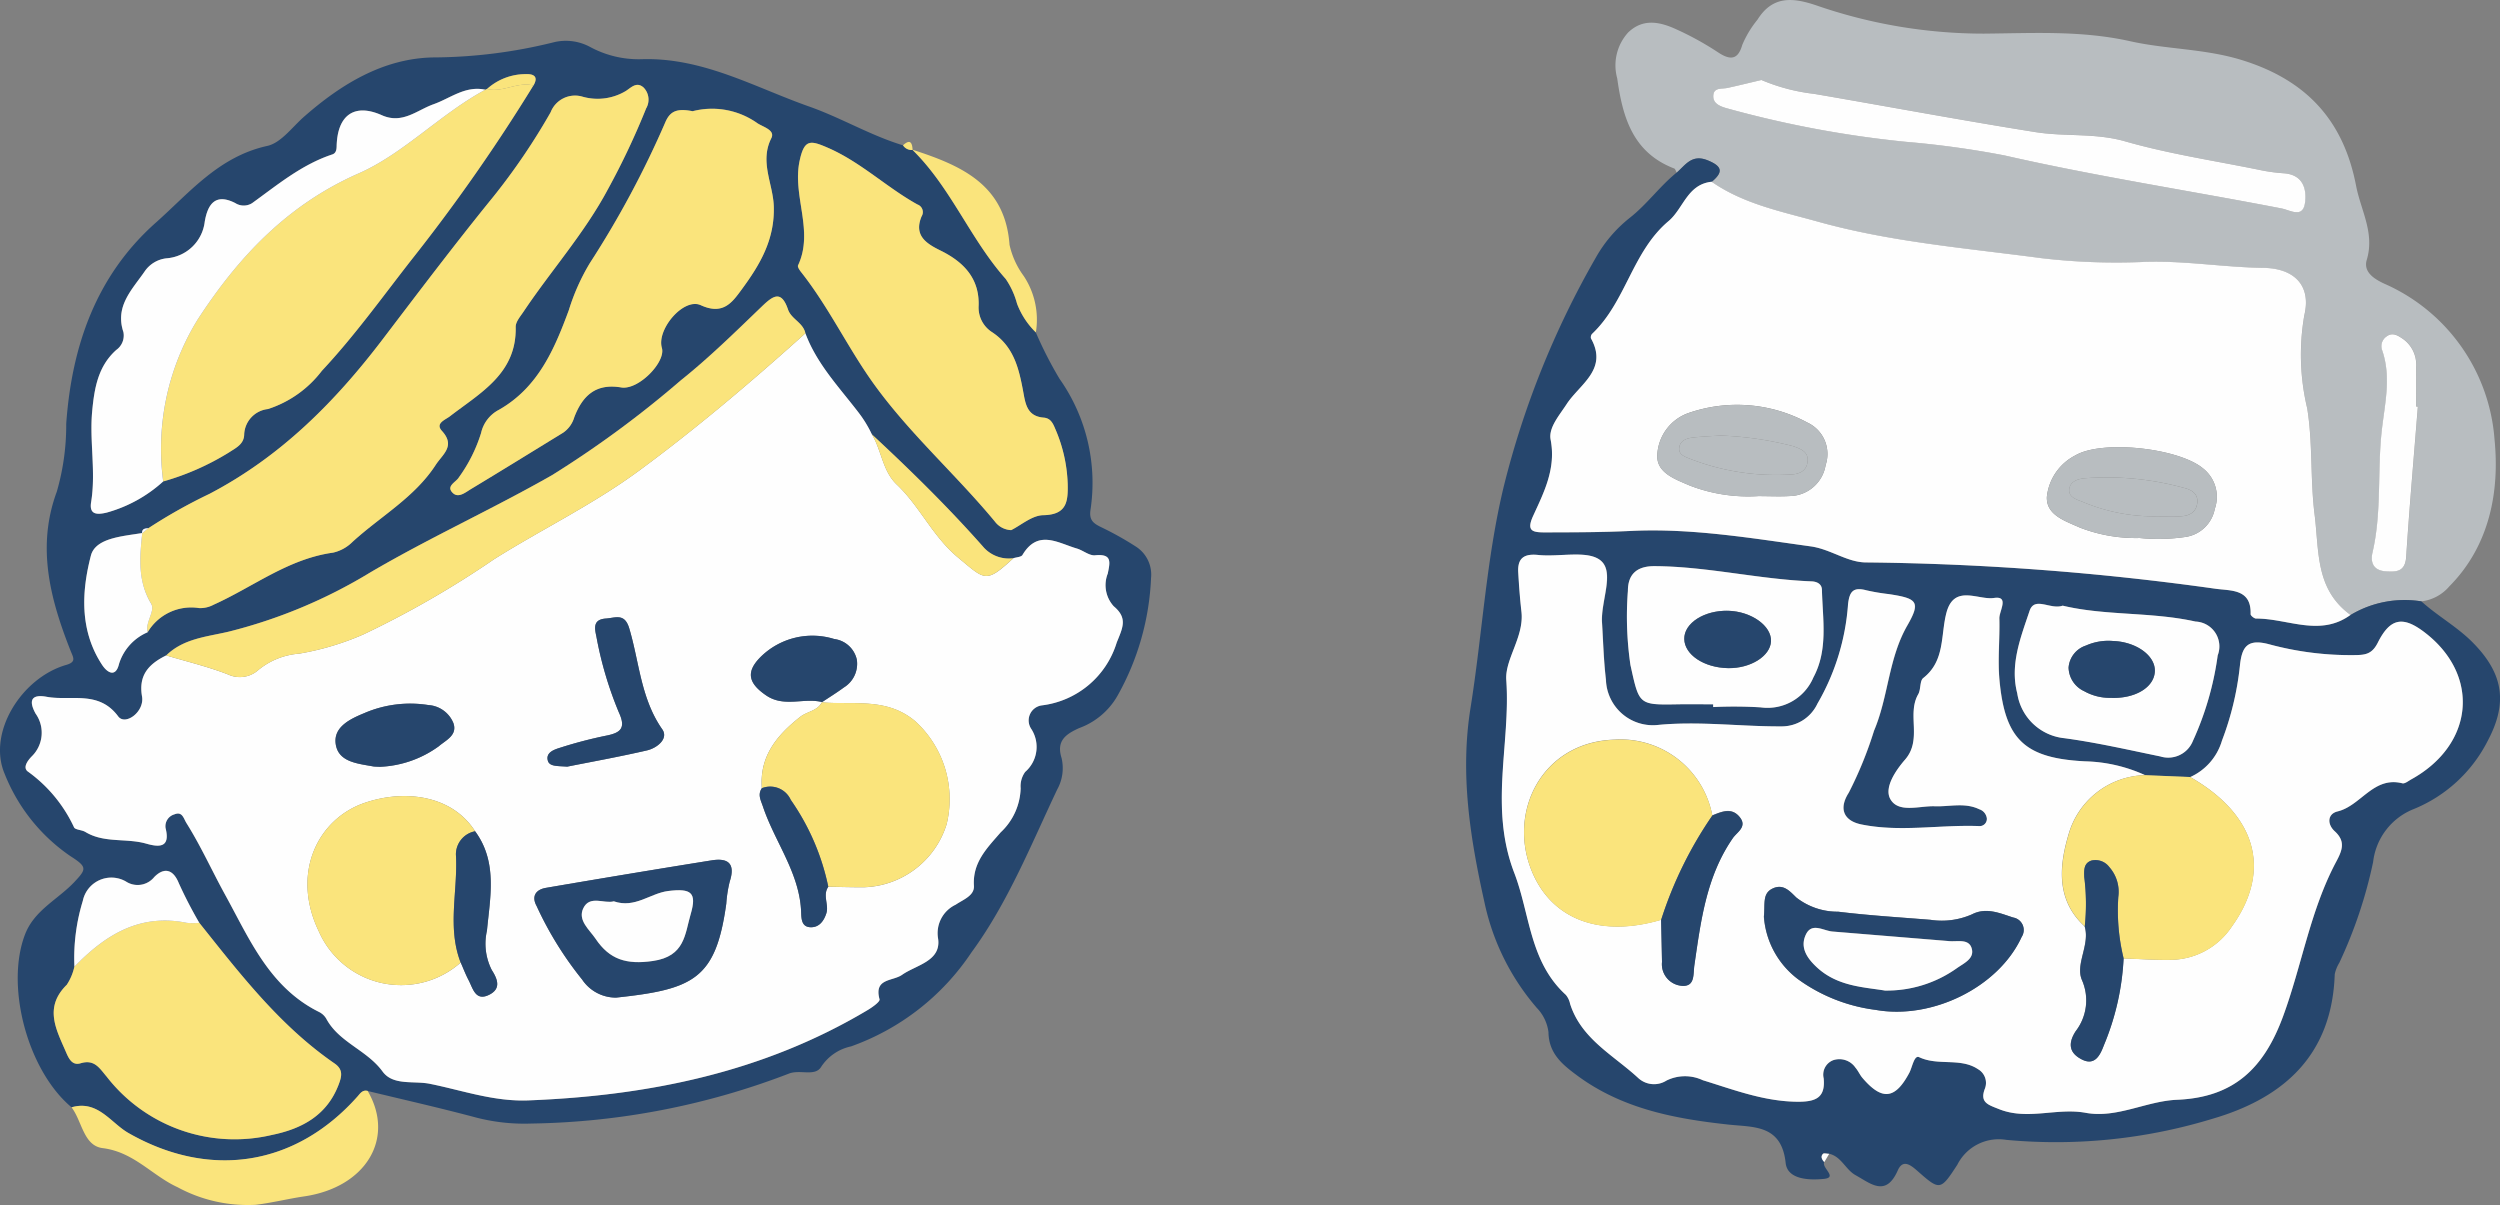 <svg xmlns="http://www.w3.org/2000/svg" xmlns:xlink="http://www.w3.org/1999/xlink" width="182.517" height="88" viewBox="0 0 182.517 88">
  <rect x="0" y="0" width="182.517" height="88" fill="#808080" stroke="none"/>
  <defs>
    <clipPath id="clip-path">
      <rect id="長方形_5956" data-name="長方形 5956" width="182.517" height="88" transform="translate(0 0)" fill="none"/>
    </clipPath>
  </defs>
  <g id="h2-top-contact" clip-path="url(#clip-path)">
    <path id="パス_10979" data-name="パス 10979" d="M5.225,80.871C2.007,78.188.369,72,1.836,68.229c.683-1.76,2.4-2.537,3.594-3.807.9-.958.944-1.1-.307-1.9A13.129,13.129,0,0,1,.332,56.506c-1.258-2.987,1.234-6.989,4.5-7.932.768-.222.517-.536.314-1.051-1.483-3.761-2.488-7.569-1-11.594a17.488,17.488,0,0,0,.689-4.963c.4-5.61,2.144-10.774,6.543-14.683,2.466-2.191,4.592-4.82,8.134-5.6,1.006-.222,1.818-1.371,2.686-2.133C24.9,6.18,27.971,4.3,31.6,4.223a36.961,36.961,0,0,0,8.8-1.1,3.718,3.718,0,0,1,2.685.337,7.465,7.465,0,0,0,3.865.889c4.426-.1,8.143,2.054,12.126,3.459,2.353.83,4.479,2.113,6.853,2.833a.742.742,0,0,0,.7.338L66.6,10.96c2.819,2.759,4.228,6.518,6.824,9.442a5.864,5.864,0,0,1,.824,1.8,5.745,5.745,0,0,0,1.375,2.1,29.027,29.027,0,0,0,1.731,3.385,13.173,13.173,0,0,1,2.256,9.589c-.1.719.207.957.748,1.225a23.168,23.168,0,0,1,2.551,1.422,2.429,2.429,0,0,1,1.125,2.312,19.146,19.146,0,0,1-2.445,8.582,5.3,5.3,0,0,1-2.805,2.369c-1,.451-1.676.942-1.28,2.192a3.22,3.22,0,0,1-.326,2.3c-1.915,4.051-3.605,8.272-6.253,11.881a17.684,17.684,0,0,1-8.79,6.864,3.468,3.468,0,0,0-2.184,1.493c-.446.738-1.547.167-2.37.5a54.6,54.6,0,0,1-18.81,3.641,14.021,14.021,0,0,1-4.162-.479c-2.577-.685-5.181-1.273-7.772-1.9-.376-.1-.552.2-.74.407-4.546,5.114-10.807,6.048-16.73,2.661C8.079,82,7.135,80.317,5.225,80.871m5.148-41.9.011-.032c-1.417.242-3.411.349-3.749,1.649-.685,2.633-.831,5.469.818,7.976.4.612,1,.921,1.238-.073a3.7,3.7,0,0,1,2.09-2.309,3.7,3.7,0,0,1,3.763-1.757,2.082,2.082,0,0,0,1.055-.249c2.889-1.3,5.438-3.346,8.717-3.8a2.92,2.92,0,0,0,1.419-.786c2.037-1.862,4.529-3.238,6.078-5.625.506-.779,1.458-1.372.452-2.475-.511-.559.237-.8.583-1.07,2.226-1.719,4.874-3.114,4.8-6.519-.009-.369.338-.768.573-1.119,2.011-3,4.446-5.721,6.158-8.934a54.509,54.509,0,0,0,2.789-5.9,1.265,1.265,0,0,0-.173-1.52c-.491-.45-.871-.054-1.277.225a4,4,0,0,1-3.181.437A1.912,1.912,0,0,0,40.195,8.23,47.121,47.121,0,0,1,36.012,14.4c-2.774,3.411-5.427,6.927-8.085,10.417-3.519,4.62-7.479,8.576-12.644,11.275a38.368,38.368,0,0,0-4.439,2.5c-.247.024-.505.035-.471.391M5.43,70.6a3.865,3.865,0,0,1-.556,1.326c-1.7,1.674-.748,3.3-.034,4.966.208.484.463.942,1.047.764,1.013-.307,1.377.362,1.9.981A11.825,11.825,0,0,0,19.845,82.89c2.175-.442,4.01-1.416,4.87-3.656.244-.633.352-1.122-.294-1.568-4-2.753-6.9-6.543-9.872-10.264a32.6,32.6,0,0,1-1.5-2.9c-.434-1.075-1.114-1.142-1.793-.45a1.563,1.563,0,0,1-2.075.321A2.129,2.129,0,0,0,6.042,65.8a14.246,14.246,0,0,0-.612,4.8m6.484-35.42a18.941,18.941,0,0,0,4.809-2.125c.5-.333,1.1-.6,1.1-1.328a1.947,1.947,0,0,1,1.736-1.833A8.065,8.065,0,0,0,23.5,27.1c2.365-2.529,4.378-5.331,6.5-8.051A130.85,130.85,0,0,0,38.942,6.272c.419-.711-.051-.861-.6-.834a4.229,4.229,0,0,0-2.79,1.086l-.124.055c-1.459-.318-2.542.621-3.786,1.061-1.2.426-2.269,1.468-3.769.8-2.008-.9-3.248-.008-3.3,2.274,0,.259-.056.5-.314.588-2.235.739-4,2.22-5.863,3.562a1.152,1.152,0,0,1-1.223-.007c-1.483-.76-2.018.129-2.228,1.354a3.038,3.038,0,0,1-2.76,2.677,2.216,2.216,0,0,0-1.639.976c-.916,1.322-2.167,2.527-1.54,4.407a1.29,1.29,0,0,1-.51,1.3c-1.347,1.192-1.608,2.818-1.765,4.44-.215,2.219.282,4.452-.082,6.682-.147.9.4.941,1.147.758a10.158,10.158,0,0,0,4.114-2.271m.219,12.7c-1.243.618-2.036,1.41-1.763,3,.193,1.121-1.224,2.152-1.742,1.454C7.2,50.406,5.168,51.228,3.4,50.9c-1.035-.191-1.371.2-.805,1.227a2.408,2.408,0,0,1-.273,3.115c-.31.313-.673.813-.307,1.106A10.421,10.421,0,0,1,5.4,60.426c.079.191.569.185.825.341,1.374.836,2.983.438,4.439.852.934.266,1.787.327,1.42-1.131a.9.9,0,0,1,.636-1c.591-.245.675.291.892.637,1.056,1.684,1.869,3.5,2.823,5.232,1.778,3.229,3.233,6.753,6.854,8.553a1.266,1.266,0,0,1,.528.491c.93,1.736,2.967,2.287,4.109,3.855.766,1.053,2.276.66,3.45.9,2.384.48,4.681,1.309,7.2,1.211,8.757-.342,17.12-2.042,24.726-6.572.357-.212.956-.63.907-.809-.423-1.552.954-1.3,1.646-1.788,1.031-.727,2.85-.987,2.632-2.622a2.294,2.294,0,0,1,1.284-2.5c.554-.373,1.373-.656,1.328-1.377-.108-1.719.974-2.765,1.951-3.9a4.57,4.57,0,0,0,1.46-3.224,1.778,1.778,0,0,1,.332-1.191,2.416,2.416,0,0,0,.451-3.127,1.108,1.108,0,0,1,.752-1.728,6.545,6.545,0,0,0,5.475-4.576c.428-1.078.837-1.783-.216-2.663a2.292,2.292,0,0,1-.433-2.386c.16-.805.349-1.462-.923-1.333-.422.043-.875-.36-1.334-.494-1.381-.4-2.844-1.423-3.971.47-.092.154-.439.161-.668.238a2.477,2.477,0,0,1-2.236-.873c-2.543-2.875-5.284-5.563-8.1-8.178a8.684,8.684,0,0,0-1.037-1.675c-1.4-1.81-3-3.5-3.813-5.7-.153-.77-1.026-1.028-1.265-1.732-.492-1.448-1.1-1.006-1.919-.215-1.924,1.848-3.833,3.728-5.915,5.391a75.528,75.528,0,0,1-9.385,6.911c-4.348,2.481-8.931,4.559-13.268,7.1a37.17,37.17,0,0,1-10.4,4.342c-1.611.37-3.254.5-4.51,1.72m61.694-9.148c.71-.351,1.518-1.074,2.338-1.088,1.742-.031,1.809-1.025,1.785-2.26a10.908,10.908,0,0,0-.907-4.04c-.177-.422-.344-.781-.85-.823-1.233-.1-1.334-1.03-1.5-1.948-.313-1.672-.689-3.279-2.315-4.324a2.131,2.131,0,0,1-.931-1.877c.072-1.993-1.07-3.206-2.777-4.046-1.015-.5-1.974-1.082-1.39-2.49a.59.59,0,0,0-.3-.876c-2.264-1.255-4.136-3.1-6.559-4.148-1.254-.544-1.7-.627-2.038.946-.556,2.573,1.067,5.126-.12,7.65-.049.106.109.342.219.479,2.042,2.582,3.436,5.579,5.356,8.233,2.605,3.6,5.962,6.564,8.79,9.98a1.567,1.567,0,0,0,1.2.634M50.567,8.149c-1.12-.222-1.62-.013-1.965.744a70.086,70.086,0,0,1-5.535,10.338,15.5,15.5,0,0,0-1.539,3.443c-1.044,2.825-2.234,5.649-5.107,7.276a2.528,2.528,0,0,0-1.3,1.687,11.124,11.124,0,0,1-1.615,3.229c-.209.364-.986.641-.439,1.157.411.388.927-.056,1.324-.3,2.248-1.355,4.48-2.734,6.716-4.107a2.061,2.061,0,0,0,.82-1.136c.584-1.52,1.528-2.49,3.418-2.172,1.267.214,3.278-1.859,2.976-2.884-.4-1.349,1.586-3.694,2.84-3.12,1.638.749,2.3-.216,2.988-1.15,1.321-1.8,2.422-3.628,2.341-6.079-.054-1.639-1.046-3.245-.179-4.963.293-.58-.548-.8-1-1.081a5.707,5.707,0,0,0-4.745-.888" transform="translate(0 -0.03)" fill="#26466d"/>
    <path id="パス_10980" data-name="パス 10980" d="M122.41,12.6c-.06-.1-.1-.27-.183-.3-3.047-1.167-3.768-3.788-4.159-6.58a3.563,3.563,0,0,1,.8-3.35c1.064-1.022,2.256-.785,3.4-.281a22.045,22.045,0,0,1,3.178,1.743c.91.6,1.449.508,1.752-.554a7.487,7.487,0,0,1,1.11-1.841c1.11-1.777,2.6-1.609,4.26-1.056a37.388,37.388,0,0,0,12.264,2.075c3.558-.03,7.105-.247,10.687.554,2.677.6,5.465.537,8.192,1.388,4.73,1.475,7.395,4.45,8.3,9.167.341,1.784,1.371,3.438.78,5.4-.266.883.518,1.394,1.281,1.747a13.51,13.51,0,0,1,8.047,11.387c.369,3.717-.327,7.715-3.306,10.714a3.172,3.172,0,0,1-2.037,1.091,7.686,7.686,0,0,0-5.171.994c-2.573-1.869-2.281-4.63-2.621-7.343-.324-2.578-.122-5.16-.538-7.739a16.846,16.846,0,0,1-.21-6.8c.516-2.128-.7-3.419-2.973-3.454-2.867-.044-5.7-.526-8.579-.44a47,47,0,0,1-7.665-.271c-5.463-.732-10.97-1.174-16.3-2.665-2.661-.744-5.419-1.286-7.751-2.911.842-.7.791-1.128-.3-1.57-1.155-.467-1.616.345-2.259.9M128.6,5.84c-.936.221-1.705.411-2.479.58-.4.087-.97-.053-1.028.517s.4.8.913.949a77.847,77.847,0,0,0,13.12,2.463,68.573,68.573,0,0,1,7.2.993c6.7,1.525,13.471,2.57,20.2,3.865.663.128,1.581.759,1.744-.4.145-1.032-.153-2.085-1.6-2.164a12.438,12.438,0,0,1-1.8-.259c-3.254-.66-6.557-1.158-9.738-2.07-2.185-.626-4.374-.329-6.523-.67-5.4-.86-10.775-1.87-16.165-2.794A13.917,13.917,0,0,1,128.6,5.84m47.924,23.841-.123-.008c0-.967.006-1.935,0-2.9a2.3,2.3,0,0,0-.973-2.042c-.339-.225-.731-.5-1.173-.183a.858.858,0,0,0-.351.967c.7,1.975.209,3.945-.01,5.9-.331,2.962.007,5.969-.675,8.9-.177.76.074,1.331.968,1.39.774.052,1.416.036,1.487-1.056.237-3.661.561-7.316.852-10.974" transform="translate(0 0)" fill="#b8bdc0"/>
    <path id="パス_10981" data-name="パス 10981" d="M122.409,12.716c.644-.558,1.105-1.37,2.26-.9,1.091.442,1.142.867.3,1.57-1.779.184-2.066,1.961-3.149,2.872-2.654,2.233-3.108,5.893-5.576,8.226a.37.37,0,0,0-.091.331c1.277,2.277-.831,3.354-1.776,4.81-.537.826-1.332,1.721-1.166,2.59.4,2.1-.473,3.814-1.272,5.554-.518,1.128-.049,1.217.872,1.216,2.086,0,4.162,0,6.254-.106,4.383-.216,8.769.522,13.134,1.127,1.44.2,2.663,1.163,4.018,1.171A196.486,196.486,0,0,1,161.765,43.1c1.117.154,2.611,0,2.55,1.855,0,.107.259.32.4.32,2.3-.013,4.657,1.36,6.891-.264a7.69,7.69,0,0,1,5.171-.994c1.192,1.079,2.619,1.856,3.762,3.016,2.234,2.267,2.564,4.4,1.064,7.2a10.49,10.49,0,0,1-5.393,4.952,4.738,4.738,0,0,0-2.957,3.865,33.486,33.486,0,0,1-2.465,7.35,2.682,2.682,0,0,0-.336.837c-.194,5.836-3.634,9.015-8.934,10.558a39.118,39.118,0,0,1-15.052,1.536,3.385,3.385,0,0,0-3.569,1.819c-1.235,1.9-1.278,1.887-2.9.46-.506-.447-1.074-.892-1.447-.047-.869,1.969-1.971.961-3.076.35-.74-.408-1.032-1.358-1.933-1.567-.154,0-.379-.07-.453,0-.2.2-.072.422.092.607-.2.43,1.015,1.125-.028,1.229-1.007.1-2.655.077-2.787-1.164-.3-2.825-2.359-2.6-4.21-2.805-3.925-.428-7.732-1.157-11-3.571-1.1-.814-2.088-1.614-2.107-3.186A3.109,3.109,0,0,0,112.2,73.7a17.257,17.257,0,0,1-3.83-7.737c-1.039-4.675-1.787-9.327-1.011-14.171.855-5.343,1.144-10.792,2.4-16.057a64.85,64.85,0,0,1,6.733-16.79,9.9,9.9,0,0,1,2.458-2.9c1.285-1,2.21-2.324,3.458-3.333M159.9,56.846l-3.283-.136a11.153,11.153,0,0,0-4.4-1.01c-4.372-.228-5.824-1.572-6.229-5.9-.141-1.5.028-3.026-.012-4.538-.015-.534.742-1.659-.394-1.488s-2.91-1.032-3.469,1.081c-.431,1.627-.091,3.506-1.689,4.759-.269.211-.166.833-.371,1.188-.851,1.479.32,3.3-.963,4.775-.661.761-1.548,2.035-1.073,2.878.592,1.051,2.127.484,3.243.525,1.087.04,2.19-.292,3.247.218a.8.8,0,0,1,.554.66.525.525,0,0,1-.573.569c-2.862-.11-5.743.459-8.582-.119-1.278-.26-1.686-1.13-.925-2.319a28.515,28.515,0,0,0,1.845-4.524c1.057-2.492,1.044-5.268,2.43-7.683,1-1.742.721-1.977-1.352-2.291a15.336,15.336,0,0,1-1.628-.275c-.954-.252-1.249.063-1.349,1.044a16.821,16.821,0,0,1-2.235,7.235,2.875,2.875,0,0,1-2.614,1.654c-2.985.014-5.955-.39-8.958-.113a3.429,3.429,0,0,1-3.867-3.3c-.164-1.38-.2-2.777-.286-4.166-.1-1.556.93-3.631-.075-4.51-.927-.81-3.018-.259-4.583-.426-1.055-.112-1.516.253-1.458,1.267.055.963.127,1.925.235,2.883.2,1.817-1.214,3.458-1.108,4.973.329,4.668-1.264,9.283.583,14.089,1.16,3.018,1.107,6.48,3.767,8.905a1.507,1.507,0,0,1,.309.655c.814,2.562,3.169,3.749,4.974,5.413A1.7,1.7,0,0,0,121.67,79a3.053,3.053,0,0,1,2.649-.023c2.269.7,4.486,1.558,6.935,1.571,1.305.006,2.022-.29,1.891-1.7a1.13,1.13,0,0,1,.7-1.335,1.422,1.422,0,0,1,1.62.551c.2.227.318.521.514.751,1.432,1.674,2.389,1.555,3.419-.386.218-.411.353-1.307.714-1.135,1.387.66,3.012.016,4.3.879a1.154,1.154,0,0,1,.495,1.435c-.384,1.009.262,1.168,1.026,1.476,2.1.847,4.222-.117,6.347.275,2.264.418,4.414-.86,6.664-.954,4.174-.174,6.353-2.326,7.738-6.093,1.373-3.734,1.984-7.724,3.867-11.268.438-.824.732-1.487-.1-2.246-.552-.5-.543-1.262.214-1.446,1.707-.414,2.614-2.584,4.726-2.052.183.046.444-.174.657-.291,4.572-2.531,5.046-7.578,1.006-10.7-1.591-1.231-2.539-1.107-3.454.723-.428.854-.931.9-1.709.909a22.712,22.712,0,0,1-6.175-.777c-1.626-.446-2.039.145-2.183,1.551a21.576,21.576,0,0,1-1.314,5.467,4.212,4.212,0,0,1-2.319,2.661m-34.824-5.312v.2a31.72,31.72,0,0,1,3.473.024,3.633,3.633,0,0,0,3.843-2.184c1.091-2.028.675-4.242.626-6.4-.01-.426-.357-.6-.762-.617-3.837-.147-7.593-1.086-11.447-1.111-1.34-.009-1.957.623-1.958,1.812a24.42,24.42,0,0,0,.187,5.4c.643,2.913.581,2.923,3.479,2.871.853-.016,1.706,0,2.559,0m25.519-7.2c-.89.319-2.052-.705-2.418.381-.648,1.925-1.449,3.918-.9,6.019a3.873,3.873,0,0,0,3.43,3.275c2.356.316,4.682.852,7.013,1.332A1.942,1.942,0,0,0,160.1,54.2a22.21,22.21,0,0,0,1.81-6.239,1.815,1.815,0,0,0-1.615-2.469c-3.24-.719-6.581-.415-9.7-1.16" transform="translate(0 -0.114)" fill="#26466d"/>
    <path id="パス_10982" data-name="パス 10982" d="M5.225,81.626c1.91-.555,2.854,1.131,4.146,1.87,5.922,3.387,12.183,2.453,16.73-2.662.188-.211.364-.505.74-.407,2.025,3.467-.124,7.034-4.621,7.7-1.189.174-2.36.472-3.551.615a10.732,10.732,0,0,1-5.708-1.285c-1.852-.846-3.186-2.57-5.466-2.852-1.4-.174-1.5-1.968-2.27-2.974" transform="translate(0 -0.784)" fill="#fae47c"/>
    <path id="パス_10983" data-name="パス 10983" d="M75.626,24.375a5.76,5.76,0,0,1-1.376-2.1,5.873,5.873,0,0,0-.823-1.8c-2.6-2.924-4.005-6.683-6.824-9.442,3.53,1.146,6.784,2.522,7.1,6.95a6.041,6.041,0,0,0,1.039,2.28,5.775,5.775,0,0,1,.884,4.109" transform="translate(0 -0.108)" fill="#fae47c"/>
    <path id="パス_10984" data-name="パス 10984" d="M66.626,11.049a.741.741,0,0,1-.7-.339c.528-.484.672-.186.7.339" transform="translate(0 -0.102)" fill="#fae47c"/>
    <path id="パス_10985" data-name="パス 10985" d="M73.98,40.994c.228-.076.575-.082.668-.238,1.126-1.892,2.589-.873,3.971-.47.458.135.911.537,1.333.494,1.272-.129,1.083.528.923,1.334a2.289,2.289,0,0,0,.434,2.386c1.053.88.643,1.584.215,2.663a6.543,6.543,0,0,1-5.474,4.576,1.108,1.108,0,0,0-.753,1.728,2.414,2.414,0,0,1-.451,3.127,1.778,1.778,0,0,0-.331,1.191,4.568,4.568,0,0,1-1.461,3.224c-.977,1.134-2.059,2.179-1.951,3.9.045.722-.774,1-1.328,1.377a2.3,2.3,0,0,0-1.284,2.5c.218,1.634-1.6,1.9-2.632,2.622-.691.486-2.069.237-1.646,1.787.049.179-.55.6-.906.809-7.607,4.53-15.97,6.231-24.726,6.572-2.522.1-4.819-.731-7.2-1.211-1.174-.237-2.685.155-3.451-.9-1.141-1.568-3.179-2.119-4.109-3.855a1.251,1.251,0,0,0-.528-.49c-3.621-1.8-5.076-5.325-6.853-8.554-.955-1.735-1.768-3.548-2.824-5.232-.216-.346-.3-.881-.892-.637a.9.9,0,0,0-.636,1c.367,1.458-.486,1.4-1.42,1.132-1.456-.415-3.065-.017-4.439-.853-.256-.155-.746-.15-.825-.34a10.417,10.417,0,0,0-3.383-4.079c-.366-.293,0-.793.308-1.105A2.411,2.411,0,0,0,2.6,52.338c-.567-1.032-.23-1.419.805-1.227,1.763.327,3.795-.5,5.223,1.428.518.7,1.935-.333,1.742-1.454-.273-1.585.52-2.378,1.763-2.995,1.511.454,3.057.819,4.519,1.392a2.026,2.026,0,0,0,2.211-.33,5.318,5.318,0,0,1,2.976-1.191,20.065,20.065,0,0,0,4.683-1.4,70.286,70.286,0,0,0,9.558-5.5c3.5-2.2,7.224-3.988,10.59-6.47C50.911,31.465,54.9,28.077,58.8,24.57c.816,2.2,2.416,3.887,3.813,5.7a8.684,8.684,0,0,1,1.037,1.675c.713,1.172.778,2.682,1.818,3.666,1.7,1.611,2.62,3.8,4.5,5.353,1.973,1.629,1.983,1.889,4.016.033M34.687,60.93c-1.7-2.666-5.2-3.076-8.106-2.061-3.389,1.184-5.349,5.132-3.3,9.376a6.562,6.562,0,0,0,10.355,2.266c.191.432.358.875.578,1.293.318.6.506,1.561,1.5,1.063.843-.421.663-1.071.191-1.806a4.247,4.247,0,0,1-.353-2.874c.23-2.423.793-5.009-.865-7.257m25.782,4.051c.856.013,1.712.039,2.568.037a6.54,6.54,0,0,0,6.071-4.6,7.7,7.7,0,0,0-2.3-7.531c-2.092-1.748-4.5-1.164-6.812-1.37.54-.36,1.094-.7,1.616-1.086a2.027,2.027,0,0,0,.944-2.026,1.94,1.94,0,0,0-1.651-1.509A5.375,5.375,0,0,0,55.5,48.23c-1.08,1.094-.838,1.907.425,2.774,1.319.905,2.751.155,4.087.492-.328.649-1.084.681-1.593,1.081-1.7,1.339-2.984,2.881-2.8,5.207-.321.471-.076.872.082,1.344.873,2.6,2.7,4.867,2.789,7.743.015.5.048,1.051.7,1.064.625.012.962-.475,1.137-1.015.2-.628-.288-1.317.14-1.938m-15.49,8.09c5.66-.607,7.281-1.346,8.046-6.864a9.365,9.365,0,0,1,.25-1.607c.416-1.269-.066-1.752-1.32-1.549q-6.053.977-12.1,2.008c-.743.127-1.07.618-.677,1.329A25.428,25.428,0,0,0,42.5,71.752a2.967,2.967,0,0,0,2.48,1.319m-3.57-16.86c1.772-.355,3.811-.721,5.826-1.187.74-.172,1.591-.857,1.114-1.539-1.568-2.245-1.672-4.9-2.41-7.371-.339-1.132-1.006-.763-1.694-.717-.945.064-.847.671-.707,1.3a26.964,26.964,0,0,0,1.644,5.553c.533,1.155.131,1.491-.946,1.7a32.077,32.077,0,0,0-3.359.882c-.436.135-1.055.356-.878.952.127.429.713.37,1.41.425m-13.672.011a7.837,7.837,0,0,0,4.3-1.5c.51-.443,1.376-.8,1.067-1.689a2.119,2.119,0,0,0-1.835-1.32A8.44,8.44,0,0,0,26.6,52.3c-1.027.427-2.249,1-2.1,2.223.169,1.352,1.59,1.459,2.73,1.669.119.022.244.017.5.032" transform="translate(0 -0.24)" fill="#fefefe"/>
    <path id="パス_10986" data-name="パス 10986" d="M10.844,38.615a38.214,38.214,0,0,1,4.439-2.494c5.165-2.7,9.125-6.654,12.644-11.276,2.658-3.49,5.311-7.005,8.085-10.417A47.094,47.094,0,0,0,40.2,8.26a1.912,1.912,0,0,1,2.338-1.137,4,4,0,0,0,3.182-.437c.406-.279.786-.674,1.276-.225a1.267,1.267,0,0,1,.174,1.52,54.81,54.81,0,0,1-2.79,5.9c-1.712,3.213-4.147,5.929-6.158,8.934-.235.351-.582.749-.573,1.118.077,3.4-2.571,4.8-4.8,6.519-.346.267-1.095.511-.584,1.07,1.006,1.1.054,1.7-.452,2.476-1.548,2.386-4.04,3.763-6.077,5.624a2.915,2.915,0,0,1-1.42.786c-3.279.454-5.827,2.5-8.717,3.8a2.068,2.068,0,0,1-1.055.248,3.7,3.7,0,0,0-3.762,1.758c-.2-.746.574-1.544.252-2.084-1-1.669-.833-3.394-.649-5.159l-.012.032.471-.391" transform="translate(0 -0.061)" fill="#fae47c"/>
    <path id="パス_10987" data-name="パス 10987" d="M38.942,6.3A130.85,130.85,0,0,1,30,19.08c-2.122,2.719-4.135,5.522-6.5,8.051a8.065,8.065,0,0,1-3.935,2.793,1.946,1.946,0,0,0-1.736,1.833c0,.727-.6,1-1.1,1.328a18.9,18.9,0,0,1-4.809,2.124A17.981,17.981,0,0,1,14.43,23.392c2.9-4.459,6.457-8.344,11.775-10.681,3.244-1.426,5.948-4.329,9.225-6.1l.125-.055c1.158.289,2.228-.564,3.387-.253" transform="translate(0 -0.061)" fill="#fae47c"/>
    <path id="パス_10988" data-name="パス 10988" d="M73.828,38.806a1.565,1.565,0,0,1-1.2-.634c-2.828-3.415-6.185-6.379-8.79-9.98-1.92-2.654-3.314-5.651-5.357-8.233-.109-.138-.267-.374-.218-.479,1.186-2.524-.437-5.077.119-7.65.34-1.573.784-1.489,2.039-.946,2.423,1.049,4.295,2.894,6.559,4.148a.589.589,0,0,1,.3.876c-.584,1.407.376,1.991,1.39,2.49,1.708.84,2.85,2.053,2.777,4.046a2.131,2.131,0,0,0,.932,1.877c1.626,1.046,2,2.653,2.314,4.324.172.918.273,1.847,1.5,1.948.506.042.674.4.85.822a10.919,10.919,0,0,1,.908,4.041c.023,1.235-.043,2.229-1.785,2.26-.821.014-1.629.738-2.338,1.088" transform="translate(0 -0.103)" fill="#fae47c"/>
    <path id="パス_10989" data-name="パス 10989" d="M50.567,8.2a5.707,5.707,0,0,1,4.745.888c.45.282,1.291.5,1,1.081-.867,1.718.125,3.324.179,4.963.081,2.451-1.02,4.284-2.341,6.079-.686.934-1.35,1.9-2.988,1.15-1.254-.573-3.238,1.772-2.84,3.12.3,1.025-1.709,3.1-2.976,2.884-1.89-.319-2.834.652-3.418,2.172a2.061,2.061,0,0,1-.82,1.136c-2.236,1.372-4.468,2.752-6.716,4.107-.4.239-.913.683-1.324.3-.547-.516.23-.792.439-1.157a11.124,11.124,0,0,0,1.615-3.229A2.528,2.528,0,0,1,36.421,30c2.873-1.627,4.063-4.451,5.107-7.276a15.5,15.5,0,0,1,1.539-3.443A70.086,70.086,0,0,0,48.6,8.942c.345-.757.845-.965,1.965-.744" transform="translate(0 -0.078)" fill="#fae47c"/>
    <path id="パス_10990" data-name="パス 10990" d="M14.55,68.034c2.971,3.722,5.874,7.511,9.871,10.265.646.446.538.934.294,1.568-.86,2.24-2.694,3.213-4.87,3.655A11.82,11.82,0,0,1,7.793,79.269c-.528-.618-.892-1.288-1.906-.981-.583.177-.838-.28-1.046-.764-.715-1.662-1.666-3.293.034-4.965a3.874,3.874,0,0,0,.556-1.326c2.242-2.3,4.763-3.9,8.2-3.2a4.426,4.426,0,0,0,.916,0" transform="translate(0 -0.662)" fill="#fae47c"/>
    <path id="パス_10991" data-name="パス 10991" d="M58.8,24.544c-3.9,3.507-7.885,6.9-12.126,10.02-3.366,2.482-7.093,4.274-10.59,6.47a70.236,70.236,0,0,1-9.559,5.5,20.04,20.04,0,0,1-4.682,1.4,5.326,5.326,0,0,0-2.976,1.192,2.026,2.026,0,0,1-2.211.33c-1.462-.573-3.008-.939-4.519-1.392,1.257-1.22,2.9-1.35,4.511-1.721A37.2,37.2,0,0,0,27.045,42c4.336-2.543,8.919-4.621,13.267-7.1A75.529,75.529,0,0,0,49.7,27.988c2.082-1.663,3.991-3.543,5.915-5.391.823-.791,1.427-1.233,1.919.216.239.7,1.113.961,1.265,1.731" transform="translate(0 -0.214)" fill="#fae47c"/>
    <path id="パス_10992" data-name="パス 10992" d="M35.43,6.614c-3.277,1.771-5.981,4.674-9.225,6.1-5.318,2.337-8.87,6.222-11.775,10.681a17.987,17.987,0,0,0-2.516,11.818A10.142,10.142,0,0,1,7.8,37.484c-.75.183-1.294.141-1.147-.758.364-2.23-.133-4.463.082-6.682.157-1.622.418-3.248,1.765-4.44a1.288,1.288,0,0,0,.51-1.3c-.627-1.88.624-3.085,1.54-4.407a2.221,2.221,0,0,1,1.639-.977,3.036,3.036,0,0,0,2.76-2.676c.21-1.225.745-2.113,2.228-1.354A1.149,1.149,0,0,0,18.4,14.9c1.861-1.341,3.628-2.822,5.863-3.561.258-.085.309-.329.315-.588.049-2.282,1.289-3.171,3.3-2.274,1.5.669,2.567-.372,3.77-.8,1.243-.44,2.327-1.378,3.785-1.061" transform="translate(0 -0.064)" fill="#fefefe"/>
    <path id="パス_10993" data-name="パス 10993" d="M10.385,39.3c-.184,1.766-.346,3.491.649,5.159.322.541-.451,1.338-.252,2.083a3.706,3.706,0,0,0-2.091,2.309c-.233.994-.835.685-1.237.073-1.649-2.507-1.5-5.343-.818-7.976.338-1.3,2.332-1.407,3.749-1.649" transform="translate(0 -0.384)" fill="#fefefe"/>
    <path id="パス_10994" data-name="パス 10994" d="M14.55,68a4.426,4.426,0,0,1-.916,0c-3.44-.7-5.961.892-8.2,3.2a14.254,14.254,0,0,1,.612-4.8,2.129,2.129,0,0,1,3.143-1.42,1.56,1.56,0,0,0,2.074-.321c.679-.691,1.36-.626,1.794.451a32.182,32.182,0,0,0,1.5,2.9" transform="translate(0 -0.626)" fill="#fefefe"/>
    <path id="パス_10995" data-name="パス 10995" d="M73.979,41.067c-2.033,1.857-2.043,1.6-4.016-.033-1.879-1.551-2.8-3.741-4.5-5.353-1.039-.984-1.1-2.493-1.817-3.666,2.813,2.615,5.554,5.3,8.1,8.179a2.475,2.475,0,0,0,2.236.872" transform="translate(0 -0.313)" fill="#fae47c"/>
    <path id="パス_10996" data-name="パス 10996" d="M38.942,6.3c-1.159-.312-2.229.542-3.387.253a4.225,4.225,0,0,1,2.789-1.086c.547-.027,1.017.123.6.834" transform="translate(0 -0.054)" fill="#fae47c"/>
    <path id="パス_10997" data-name="パス 10997" d="M10.844,38.934l-.471.391c-.034-.355.224-.367.471-.391" transform="translate(0 -0.38)" fill="#f8f9fa"/>
    <path id="パス_10998" data-name="パス 10998" d="M171.6,45.026c-2.234,1.624-4.592.252-6.891.264-.138,0-.4-.213-.4-.32.062-1.858-1.432-1.7-2.55-1.855a196.645,196.645,0,0,0-25.547-1.924c-1.355-.009-2.579-.972-4.018-1.171-4.365-.605-8.751-1.342-13.135-1.127-2.091.1-4.168.1-6.253.106-.922,0-1.391-.088-.872-1.216.8-1.74,1.675-3.455,1.272-5.554-.167-.869.629-1.765,1.165-2.59.946-1.456,3.053-2.533,1.776-4.81a.372.372,0,0,1,.092-.331c2.467-2.333,2.921-5.993,5.576-8.226,1.082-.911,1.37-2.688,3.149-2.872,2.331,1.625,5.089,2.169,7.75,2.912,5.327,1.489,10.835,1.933,16.3,2.664a46.782,46.782,0,0,0,7.665.271c2.881-.085,5.712.4,8.579.441,2.278.035,3.489,1.325,2.974,3.454a16.812,16.812,0,0,0,.21,6.8c.415,2.579.214,5.16.537,7.738.341,2.712.048,5.474,2.622,7.343m-15.383-5.613a13.629,13.629,0,0,0,3.384-.086,2.55,2.55,0,0,0,2.091-2.039,2.643,2.643,0,0,0-.852-2.952c-1.776-1.487-7.355-2.108-9.322-.957a3.851,3.851,0,0,0-2.087,3.045c-.043,1.32,1.34,1.743,2.387,2.217a11.255,11.255,0,0,0,4.4.771m-27.842-3.06c.794,0,1.592.043,2.383-.009a2.69,2.69,0,0,0,2.524-2.259,2.524,2.524,0,0,0-1.317-3.093,10.818,10.818,0,0,0-8.673-.712,3.41,3.41,0,0,0-2.3,3.051c-.086,1.321,1.3,1.783,2.349,2.243a11.823,11.823,0,0,0,5.035.778" transform="translate(0 -0.131)" fill="#fefefe"/>
    <path id="パス_10999" data-name="パス 10999" d="M128.6,5.9a13.917,13.917,0,0,0,3.854,1.012c5.389.925,10.765,1.935,16.165,2.794,2.149.342,4.338.045,6.523.67,3.181.912,6.484,1.409,9.738,2.07a12.438,12.438,0,0,0,1.8.259c1.444.078,1.742,1.132,1.6,2.164-.163,1.156-1.082.525-1.744.4-6.732-1.3-13.507-2.34-20.2-3.865a68.573,68.573,0,0,0-7.2-.993A77.847,77.847,0,0,1,126,7.944c-.517-.153-.971-.381-.913-.949s.631-.43,1.028-.517c.774-.169,1.543-.359,2.479-.58" transform="translate(0 -0.058)" fill="#fefefe"/>
    <path id="パス_11000" data-name="パス 11000" d="M176.519,29.922c-.291,3.658-.615,7.313-.852,10.974-.071,1.091-.713,1.108-1.487,1.056-.894-.059-1.145-.631-.968-1.39.682-2.935.344-5.942.675-8.9.219-1.957.711-3.927.01-5.9a.858.858,0,0,1,.351-.967c.442-.32.834-.042,1.173.183a2.3,2.3,0,0,1,.973,2.042c.008.966,0,1.934,0,2.9l.123.008" transform="translate(0 -0.241)" fill="#fefefe"/>
    <path id="パス_11001" data-name="パス 11001" d="M159.9,57.131a4.215,4.215,0,0,0,2.319-2.661A21.661,21.661,0,0,0,163.529,49c.143-1.406.556-2,2.183-1.551a22.712,22.712,0,0,0,6.175.777c.778-.006,1.281-.055,1.708-.909.916-1.83,1.863-1.954,3.455-.723,4.039,3.122,3.566,8.17-1.006,10.7-.213.117-.474.337-.657.291-2.112-.532-3.019,1.638-4.726,2.052-.757.184-.766.942-.214,1.446.832.759.538,1.422.1,2.246-1.883,3.544-2.494,7.534-3.867,11.268-1.385,3.767-3.565,5.919-7.738,6.093-2.25.094-4.4,1.371-6.664.954-2.125-.392-4.252.571-6.347-.275-.764-.308-1.41-.467-1.026-1.476a1.154,1.154,0,0,0-.495-1.435c-1.288-.864-2.913-.219-4.3-.879-.361-.172-.5.724-.714,1.135-1.031,1.941-1.987,2.06-3.419.386-.2-.23-.315-.524-.514-.751a1.423,1.423,0,0,0-1.621-.551,1.13,1.13,0,0,0-.7,1.335c.131,1.41-.586,1.706-1.891,1.7-2.449-.013-4.667-.874-6.935-1.571a3.053,3.053,0,0,0-2.649.023A1.7,1.7,0,0,1,119.6,79.1c-1.8-1.664-4.161-2.851-4.974-5.413a1.507,1.507,0,0,0-.309-.655c-2.66-2.425-2.608-5.887-3.767-8.905-1.847-4.807-.255-9.421-.583-14.089-.106-1.515,1.312-3.156,1.108-4.973-.108-.958-.181-1.92-.235-2.883-.058-1.014.4-1.378,1.458-1.267,1.565.166,3.656-.384,4.583.426,1,.878-.021,2.954.075,4.51.085,1.389.122,2.786.286,4.166a3.429,3.429,0,0,0,3.867,3.3c3-.277,5.972.127,8.958.113a2.875,2.875,0,0,0,2.614-1.654,16.821,16.821,0,0,0,2.235-7.235c.1-.98.394-1.3,1.349-1.044a15.361,15.361,0,0,0,1.627.275c2.074.315,2.352.55,1.353,2.291-1.386,2.415-1.373,5.191-2.431,7.683a28.416,28.416,0,0,1-1.844,4.524c-.762,1.189-.353,2.059.925,2.319,2.839.578,5.72.009,8.582.119a.525.525,0,0,0,.573-.569.8.8,0,0,0-.554-.66c-1.057-.51-2.16-.178-3.247-.218-1.117-.041-2.652.526-3.243-.525-.475-.843.412-2.117,1.073-2.878,1.283-1.475.112-3.3.963-4.775.205-.355.1-.977.371-1.188,1.6-1.252,1.258-3.132,1.688-4.759.56-2.113,2.323-.909,3.47-1.081s.379.955.393,1.489c.041,1.511-.128,3.037.012,4.537.406,4.329,1.858,5.673,6.23,5.9a11.153,11.153,0,0,1,4.4,1.01,5.953,5.953,0,0,0-5.6,4.357c-.672,2.275-.918,4.758,1.185,6.684.4,1.35-.7,2.746-.2,3.913a3.687,3.687,0,0,1-.455,3.738c-.642.993-.388,1.65.487,2.078.956.467,1.328-.413,1.572-1.055a18.777,18.777,0,0,0,1.438-6.337c1.158.038,2.317.125,3.474.1a5.419,5.419,0,0,0,4.421-2.421c2.956-4.114,1.8-8.16-3.039-10.926m-34.881,2.8a6.817,6.817,0,0,0-7.153-5.527c-5.305.177-7.845,5.325-5.987,9.69,1.508,3.543,5.1,4.736,9.4,3.461.023,1.025.048,2.049.067,3.074a1.581,1.581,0,0,0,1.494,1.745c.93.041.776-.865.87-1.508.471-3.226.868-6.474,2.8-9.273.31-.447,1.077-.832.508-1.537-.59-.731-1.313-.4-2-.125m3.763,7.4a6.288,6.288,0,0,0,2.469,4.546,12.264,12.264,0,0,0,5.693,2.256c4.1.733,8.967-1.645,10.652-5.324a.923.923,0,0,0-.614-1.419c-.964-.309-1.966-.767-3.007-.233a5.472,5.472,0,0,1-3.041.4c-2.246-.181-4.5-.318-6.735-.592a4.889,4.889,0,0,1-3.05-1.036c-.483-.472-.958-1.021-1.728-.657s-.534,1.133-.639,2.062" transform="translate(0 -0.399)" fill="#fefefe"/>
    <path id="パス_11002" data-name="パス 11002" d="M159.9,57.289c4.842,2.767,5.994,6.812,3.039,10.927a5.421,5.421,0,0,1-4.421,2.42c-1.157.021-2.316-.066-3.474-.1a14.781,14.781,0,0,1-.391-4.489A2.727,2.727,0,0,0,154,63.861a1.264,1.264,0,0,0-1.3-.481c-.582.19-.547.711-.532,1.211a15.567,15.567,0,0,1,.037,3.6c-2.1-1.925-1.858-4.409-1.185-6.684a5.952,5.952,0,0,1,5.6-4.357l3.283.136" transform="translate(0 -0.558)" fill="#fae47c"/>
    <path id="パス_11003" data-name="パス 11003" d="M125.072,51.828c-.853,0-1.706-.013-2.559,0-2.9.052-2.836.043-3.48-2.871a24.487,24.487,0,0,1-.186-5.406c0-1.188.618-1.82,1.958-1.811,3.854.025,7.61.964,11.447,1.111.4.015.752.191.761.616.05,2.159.466,4.373-.625,6.4a3.631,3.631,0,0,1-3.843,2.183,31.971,31.971,0,0,0-3.473-.023Zm1.093-2.643c1.632.027,3.074-.873,3.128-1.953.056-1.125-1.431-2.188-3.12-2.233-1.755-.046-3.229.9-3.21,2.056s1.448,2.1,3.2,2.13" transform="translate(0 -0.407)" fill="#fefefe"/>
    <path id="パス_11004" data-name="パス 11004" d="M150.591,44.653c3.121.746,6.461.441,9.7,1.161a1.815,1.815,0,0,1,1.615,2.469A22.181,22.181,0,0,1,160.1,54.52a1.941,1.941,0,0,1-2.385,1.14c-2.33-.479-4.657-1.016-7.012-1.332a3.874,3.874,0,0,1-3.431-3.275c-.545-2.1.256-4.094.9-6.018.366-1.087,1.527-.063,2.417-.382m3.486,6.731c1.793.077,3.194-.76,3.242-1.937.048-1.145-1.359-2.164-3.077-2.217a4.019,4.019,0,0,0-1.954.335,1.837,1.837,0,0,0-1.267,1.61,1.946,1.946,0,0,0,1.139,1.72,3.82,3.82,0,0,0,1.917.489" transform="translate(0 -0.435)" fill="#fefefe"/>
    <path id="パス_11005" data-name="パス 11005" d="M133.182,85.675c-.165-.185-.289-.405-.092-.607.074-.074.3,0,.453,0-.121.2-.241.406-.361.611" transform="translate(0 -0.83)" fill="#fefefe"/>
    <path id="パス_11006" data-name="パス 11006" d="M60,51.776c2.316.208,4.719-.376,6.812,1.372a7.7,7.7,0,0,1,2.3,7.53,6.539,6.539,0,0,1-6.071,4.6c-.856,0-1.712-.024-2.567-.038A17.145,17.145,0,0,0,57.733,58.9a1.648,1.648,0,0,0-2.108-.856c-.187-2.326,1.1-3.867,2.8-5.207.508-.4,1.264-.432,1.593-1.081Z" transform="translate(0 -0.505)" fill="#fae47c"/>
    <path id="パス_11007" data-name="パス 11007" d="M33.632,70.844a6.562,6.562,0,0,1-10.355-2.266c-2.045-4.243-.085-8.191,3.3-9.376,2.9-1.015,6.406-.606,8.106,2.061a1.723,1.723,0,0,0-1.4,1.7c.16,2.627-.658,5.3.347,7.885" transform="translate(0 -0.573)" fill="#fae47c"/>
    <path id="パス_11008" data-name="パス 11008" d="M44.979,73.451a2.97,2.97,0,0,1-2.48-1.32,25.421,25.421,0,0,1-3.318-5.363c-.393-.712-.067-1.2.677-1.33Q45.9,64.4,51.955,63.43c1.253-.2,1.735.279,1.32,1.55a9.268,9.268,0,0,0-.25,1.607c-.765,5.518-2.386,6.256-8.046,6.864m-.165-7.031c-.692.2-1.764-.478-2.233.516-.414.877.448,1.549.907,2.228,1.008,1.492,2.226,1.9,4.179,1.612,2.346-.342,2.329-1.959,2.76-3.428.46-1.572.032-1.887-1.64-1.68-1.322.163-2.428,1.286-3.973.753" transform="translate(0 -0.618)" fill="#26466d"/>
    <path id="パス_11009" data-name="パス 11009" d="M41.409,56.416c-.7-.054-1.283,0-1.41-.425-.177-.6.442-.817.878-.952a32.077,32.077,0,0,1,3.359-.882c1.077-.209,1.479-.546.946-1.7A27.028,27.028,0,0,1,43.537,46.9c-.139-.631-.238-1.239.708-1.3.688-.047,1.355-.415,1.694.716.738,2.47.842,5.127,2.41,7.372.476.682-.374,1.367-1.114,1.539-2.015.466-4.054.833-5.826,1.187" transform="translate(0 -0.444)" fill="#26466d"/>
    <path id="パス_11010" data-name="パス 11010" d="M27.737,56.489c-.258-.015-.383-.01-.5-.032-1.14-.21-2.561-.317-2.73-1.669-.153-1.222,1.069-1.8,2.1-2.223a8.44,8.44,0,0,1,4.666-.584A2.119,2.119,0,0,1,33.1,53.3c.309.894-.557,1.247-1.067,1.689a7.837,7.837,0,0,1-4.3,1.5" transform="translate(0 -0.506)" fill="#26466d"/>
    <path id="パス_11011" data-name="パス 11011" d="M60.015,51.714c-1.336-.337-2.769.413-4.088-.492-1.263-.866-1.5-1.679-.424-2.774a5.373,5.373,0,0,1,5.4-1.34,1.939,1.939,0,0,1,1.651,1.509,2.026,2.026,0,0,1-.943,2.026c-.522.384-1.076.726-1.616,1.085l.016-.015" transform="translate(0 -0.458)" fill="#26466d"/>
    <path id="パス_11012" data-name="パス 11012" d="M33.632,70.87c-1.005-2.588-.187-5.258-.347-7.885a1.723,1.723,0,0,1,1.4-1.7c1.658,2.248,1.094,4.832.865,7.257a4.247,4.247,0,0,0,.352,2.874c.473.734.653,1.385-.19,1.806-1,.5-1.186-.459-1.5-1.064-.22-.417-.387-.861-.578-1.292" transform="translate(0 -0.598)" fill="#26466d"/>
    <path id="パス_11013" data-name="パス 11013" d="M55.624,58.11a1.648,1.648,0,0,1,2.108.856,17.128,17.128,0,0,1,2.737,6.341c-.428.622.063,1.312-.141,1.94-.174.539-.511,1.027-1.137,1.014-.649-.013-.681-.565-.7-1.064-.089-2.876-1.917-5.141-2.79-7.743-.158-.471-.4-.871-.081-1.344" transform="translate(0 -0.566)" fill="#26466d"/>
    <path id="パス_11014" data-name="パス 11014" d="M156.221,39.6a11.275,11.275,0,0,1-4.4-.771c-1.046-.474-2.429-.9-2.386-2.218a3.846,3.846,0,0,1,2.086-3.044c1.968-1.153,7.547-.532,9.322.956a2.644,2.644,0,0,1,.853,2.953,2.553,2.553,0,0,1-2.091,2.039,13.679,13.679,0,0,1-3.384.086m1.113-1.582c.6,0,1.211.014,1.816,0,.679-.02,1.212-.29,1.271-1.025.055-.685-.49-.94-1.033-1.069a21.2,21.2,0,0,0-7.214-.685c-.51.054-1.034.246-1.1.778-.078.59.495.76.949.931a13.441,13.441,0,0,0,5.315,1.073" transform="translate(0 -0.322)" fill="#b8bdc0"/>
    <path id="パス_11015" data-name="パス 11015" d="M128.378,36.513a11.823,11.823,0,0,1-5.035-.778c-1.052-.459-2.435-.922-2.349-2.244a3.411,3.411,0,0,1,2.3-3.05,10.816,10.816,0,0,1,8.672.712,2.524,2.524,0,0,1,1.317,3.092,2.689,2.689,0,0,1-2.524,2.26c-.791.051-1.588.009-2.383.009m-2.764-4.425c-.6.041-1.27.068-1.934.136-.5.051-1.027.2-1.085.77-.052.51.455.653.843.813a17.3,17.3,0,0,0,7.283,1.126c.584-.019,1.121-.211,1.235-.855.138-.784-.462-1.014-1.063-1.22a24.941,24.941,0,0,0-5.279-.77" transform="translate(0 -0.292)" fill="#b8bdc0"/>
    <path id="パス_11016" data-name="パス 11016" d="M121.274,67.692c-4.3,1.274-7.891.082-9.4-3.462-1.858-4.364.682-9.512,5.987-9.69a6.819,6.819,0,0,1,7.153,5.528,28.924,28.924,0,0,0-3.741,7.624" transform="translate(0 -0.532)" fill="#fae47c"/>
    <path id="パス_11017" data-name="パス 11017" d="M128.779,67.57c.1-.929-.138-1.694.638-2.062s1.245.184,1.728.657A4.888,4.888,0,0,0,134.2,67.2c2.235.274,4.488.411,6.735.592a5.47,5.47,0,0,0,3.04-.4c1.042-.535,2.043-.076,3.007.233a.924.924,0,0,1,.615,1.42c-1.686,3.678-6.553,6.055-10.652,5.323a12.264,12.264,0,0,1-5.693-2.256,6.281,6.281,0,0,1-2.469-4.546m8.815,5.384a8.817,8.817,0,0,0,5.264-1.629c.527-.374,1.334-.711,1.077-1.485-.225-.679-1.033-.446-1.618-.494l-8.529-.7c-.676-.055-1.522-.692-1.953.232s.077,1.7.807,2.379c1.5,1.389,3.413,1.444,4.952,1.694" transform="translate(0 -0.638)" fill="#26466d"/>
    <path id="パス_11018" data-name="パス 11018" d="M152.2,68.255a15.623,15.623,0,0,0-.037-3.6c-.015-.5-.05-1.02.532-1.211a1.266,1.266,0,0,1,1.3.481,2.73,2.73,0,0,1,.654,2.184,14.778,14.778,0,0,0,.391,4.488A18.771,18.771,0,0,1,153.6,76.93c-.245.642-.617,1.522-1.573,1.056-.875-.428-1.128-1.084-.487-2.078A3.686,3.686,0,0,0,152,72.17c-.5-1.167.606-2.564.2-3.914" transform="translate(0 -0.619)" fill="#26466d"/>
    <path id="パス_11019" data-name="パス 11019" d="M121.274,67.744a28.924,28.924,0,0,1,3.741-7.624c.689-.275,1.413-.606,2,.124.569.706-.2,1.09-.507,1.538-1.937,2.8-2.334,6.046-2.805,9.273-.094.643.061,1.549-.87,1.508a1.581,1.581,0,0,1-1.494-1.745c-.019-1.025-.044-2.05-.067-3.074" transform="translate(0 -0.584)" fill="#26466d"/>
    <path id="パス_11020" data-name="パス 11020" d="M126.165,49.217c-1.754-.029-3.183-.979-3.2-2.13s1.455-2.1,3.21-2.056c1.689.045,3.176,1.108,3.12,2.233-.054,1.079-1.5,1.98-3.128,1.953" transform="translate(0 -0.439)" fill="#26466d"/>
    <path id="パス_11021" data-name="パス 11021" d="M154.077,51.409a3.812,3.812,0,0,1-1.918-.487,1.946,1.946,0,0,1-1.138-1.72,1.838,1.838,0,0,1,1.267-1.611,4.031,4.031,0,0,1,1.954-.335c1.718.054,3.124,1.072,3.077,2.217-.049,1.177-1.45,2.014-3.242,1.936" transform="translate(0 -0.461)" fill="#26466d"/>
    <path id="パス_11022" data-name="パス 11022" d="M44.814,66.442c1.545.534,2.651-.589,3.973-.753,1.672-.207,2.1.109,1.64,1.68-.431,1.47-.414,3.087-2.76,3.428-1.953.285-3.171-.12-4.179-1.612-.459-.679-1.321-1.351-.907-2.228.469-.994,1.541-.315,2.233-.516" transform="translate(0 -0.64)" fill="#fefefe"/>
    <path id="パス_11023" data-name="パス 11023" d="M157.334,38.043a13.441,13.441,0,0,1-5.315-1.073c-.454-.171-1.027-.341-.949-.931.07-.533.594-.724,1.1-.778a21.2,21.2,0,0,1,7.214.685c.543.13,1.088.384,1.033,1.069-.059.735-.592,1.005-1.271,1.025-.6.017-1.211,0-1.816,0" transform="translate(0 -0.343)" fill="#b8bdc0"/>
    <path id="パス_11024" data-name="パス 11024" d="M125.614,32.11a24.941,24.941,0,0,1,5.279.77c.6.206,1.2.436,1.063,1.22-.114.644-.651.836-1.235.855a17.3,17.3,0,0,1-7.283-1.126c-.388-.16-.9-.3-.843-.813.058-.572.585-.72,1.085-.77.664-.067,1.332-.1,1.934-.136" transform="translate(0 -0.313)" fill="#b8bdc0"/>
    <path id="パス_11025" data-name="パス 11025" d="M137.594,72.983c-1.539-.251-3.452-.3-4.952-1.694-.73-.676-1.239-1.45-.807-2.379s1.277-.287,1.953-.232l8.529.7c.585.049,1.393-.185,1.618.494.257.774-.55,1.111-1.077,1.485a8.817,8.817,0,0,1-5.264,1.629" transform="translate(0 -0.668)" fill="#fefefe"/>
  </g>
</svg>
